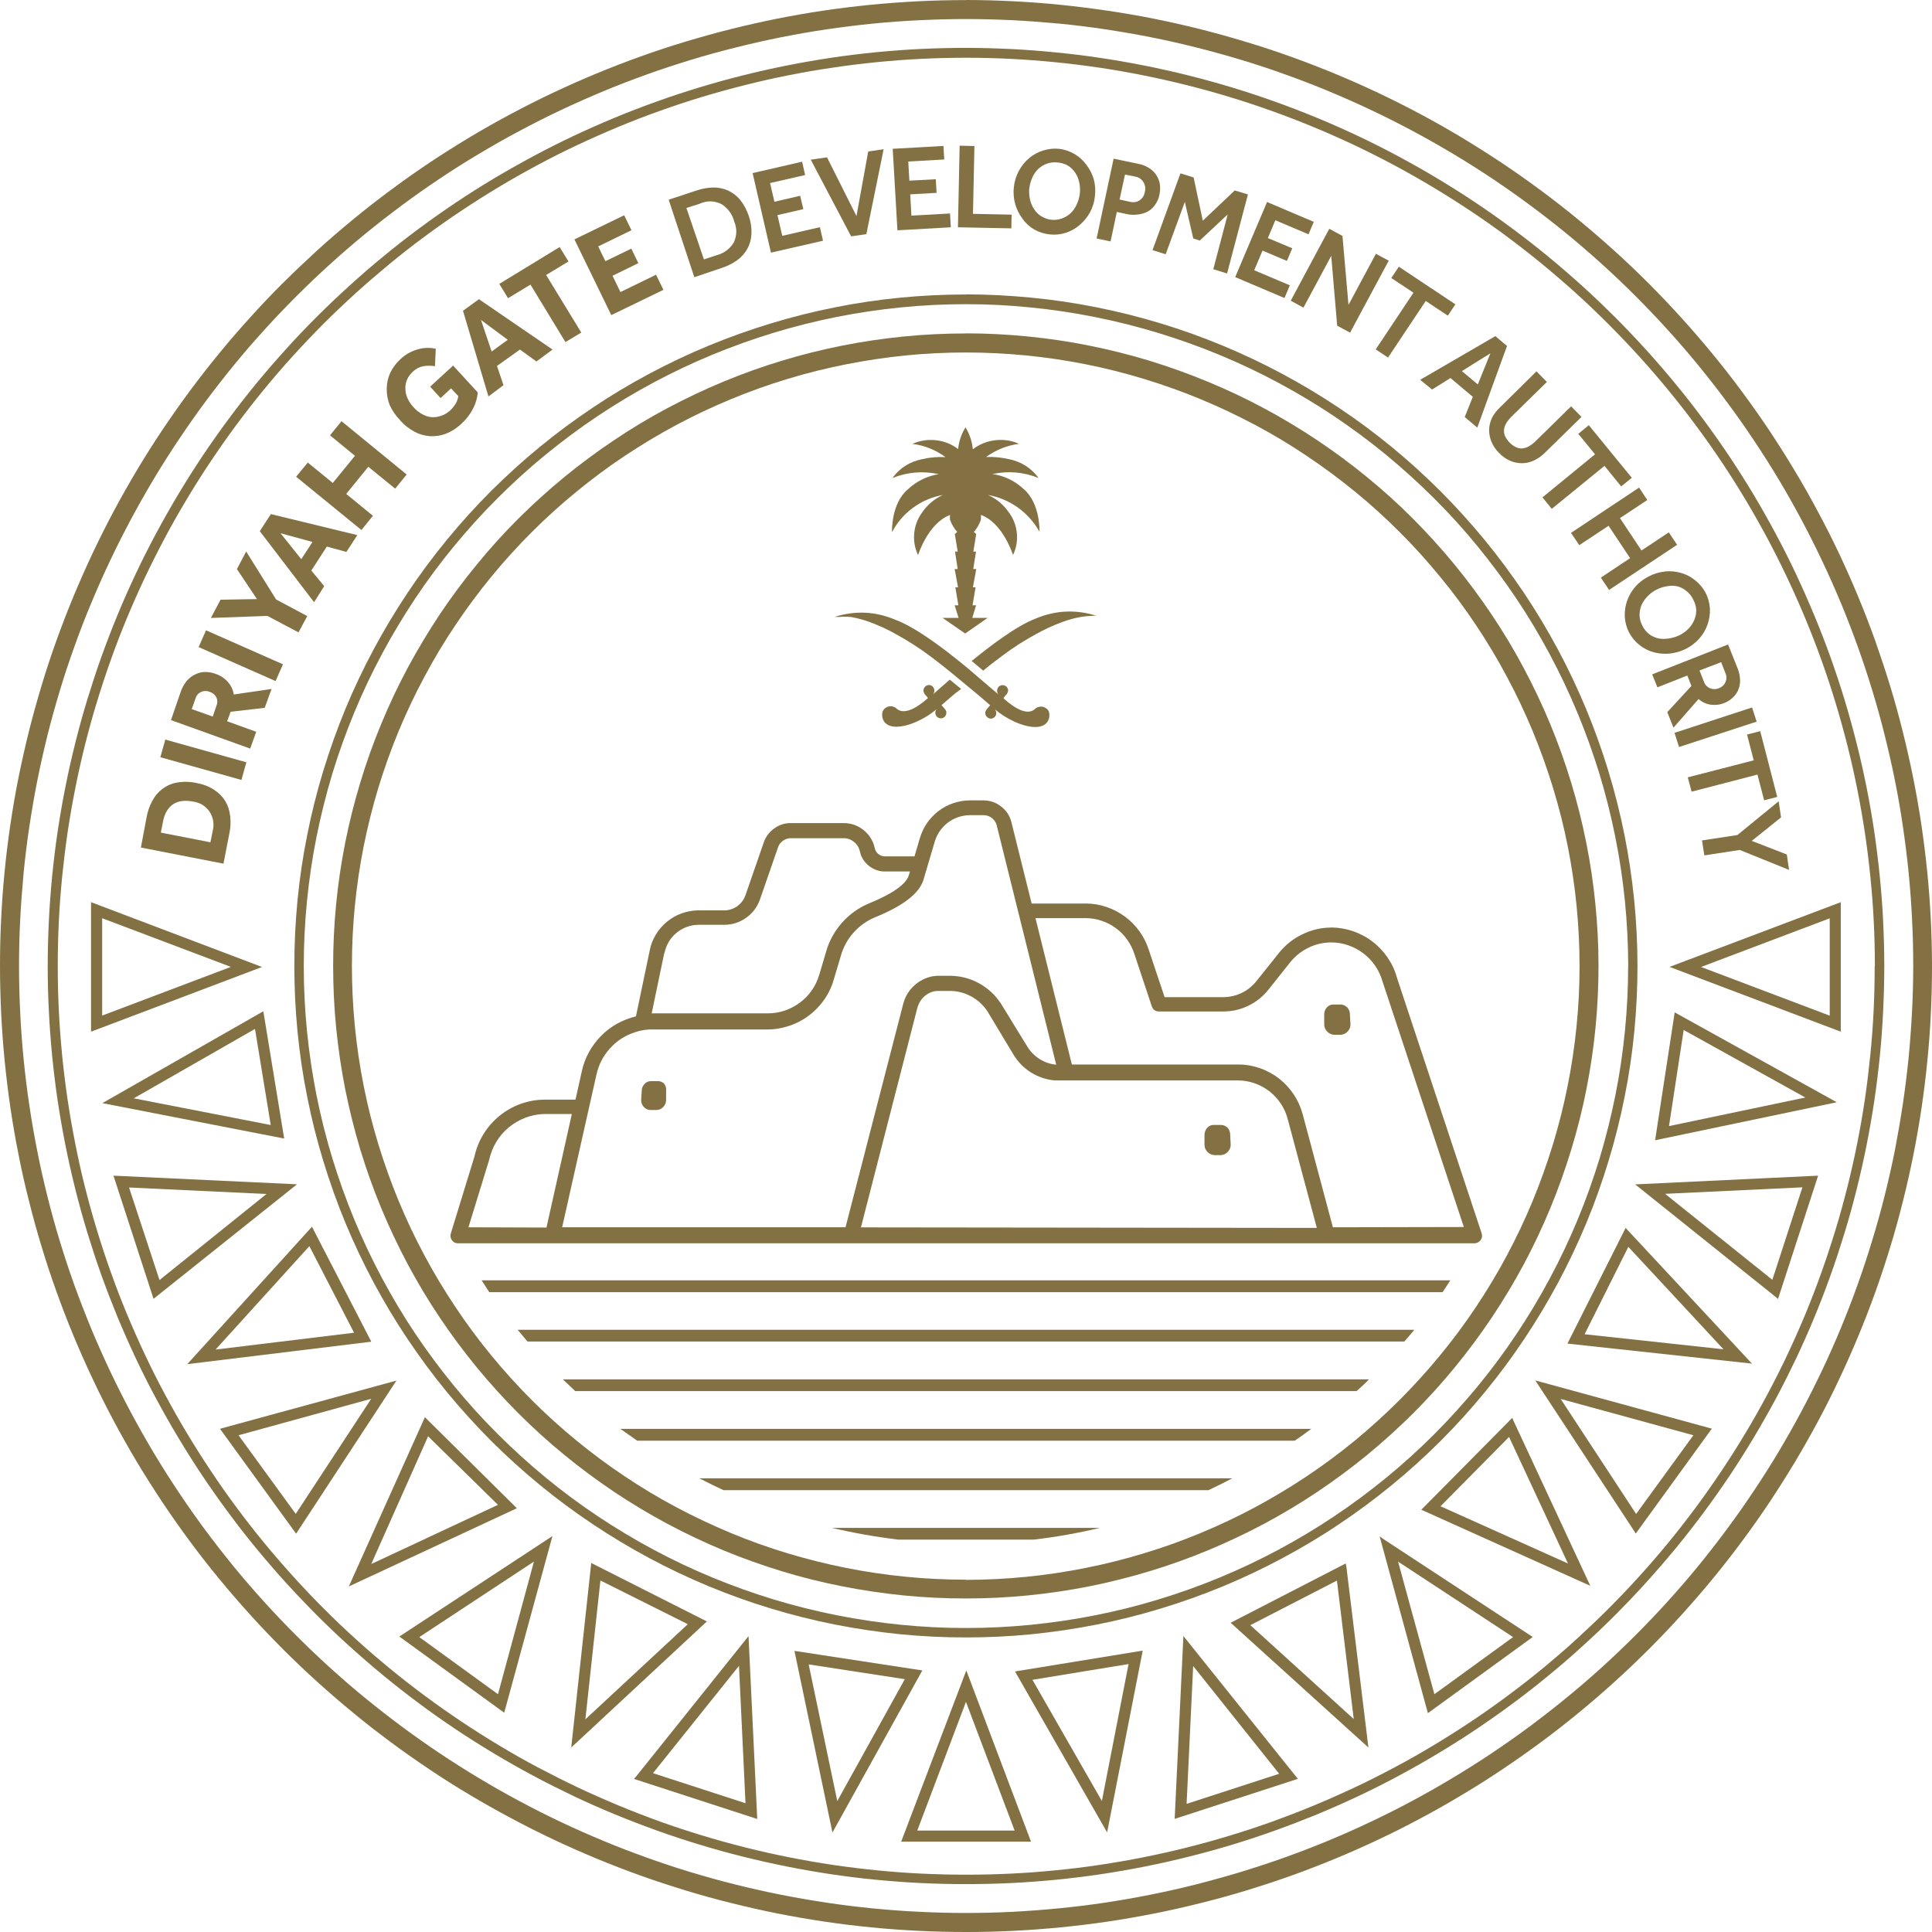 <svg width="138" height="138" viewBox="0 0 138 138" fill="none" xmlns="http://www.w3.org/2000/svg">
<path d="M68.997 136.64C67.891 136.64 66.784 136.614 65.678 136.557C64.572 136.506 63.466 136.424 62.366 136.316C61.266 136.207 60.166 136.074 59.073 135.909C57.98 135.743 56.886 135.559 55.805 135.343C54.718 135.127 53.637 134.885 52.563 134.618C51.489 134.351 50.42 134.053 49.365 133.735C48.303 133.417 47.255 133.067 46.212 132.692C45.169 132.317 44.133 131.923 43.116 131.497C42.092 131.071 41.081 130.626 40.077 130.15C39.079 129.679 38.087 129.177 37.114 128.656C36.135 128.135 35.175 127.588 34.222 127.016C33.275 126.45 32.334 125.853 31.412 125.236C30.49 124.62 29.587 123.984 28.697 123.323C27.807 122.662 26.936 121.982 26.078 121.282C25.22 120.583 24.387 119.859 23.567 119.115C22.747 118.371 21.946 117.608 21.164 116.826C20.382 116.045 19.619 115.244 18.875 114.424C18.131 113.604 17.407 112.765 16.707 111.913C16.008 111.055 15.328 110.184 14.666 109.294C14.005 108.404 13.37 107.501 12.759 106.58C12.143 105.658 11.551 104.724 10.979 103.77C10.413 102.823 9.867 101.857 9.345 100.878C8.824 99.905 8.328 98.914 7.851 97.909C7.381 96.912 6.93 95.901 6.504 94.877C6.084 93.854 5.684 92.818 5.308 91.782C4.933 90.739 4.59 89.691 4.266 88.629C3.942 87.567 3.649 86.506 3.382 85.432C3.115 84.357 2.867 83.277 2.657 82.19C2.441 81.103 2.251 80.016 2.092 78.922C1.926 77.829 1.793 76.73 1.685 75.63C1.577 74.53 1.494 73.424 1.443 72.318C1.386 71.212 1.36 70.106 1.36 69C1.36 67.894 1.386 66.788 1.443 65.682C1.5 64.576 1.583 63.47 1.685 62.37C1.793 61.27 1.926 60.171 2.092 59.071C2.257 57.978 2.441 56.885 2.657 55.797C2.874 54.711 3.115 53.636 3.382 52.556C3.649 51.481 3.948 50.42 4.266 49.358C4.584 48.297 4.933 47.248 5.308 46.206C5.677 45.163 6.078 44.127 6.504 43.11C6.93 42.087 7.375 41.076 7.851 40.078C8.322 39.074 8.824 38.088 9.345 37.109C9.867 36.137 10.413 35.171 10.979 34.217C11.551 33.27 12.143 32.336 12.759 31.414C13.376 30.492 14.012 29.59 14.666 28.7C15.328 27.81 16.008 26.939 16.707 26.081C17.407 25.223 18.131 24.39 18.875 23.57C19.619 22.75 20.382 21.949 21.164 21.167C21.946 20.385 22.747 19.623 23.567 18.879C24.387 18.135 25.226 17.41 26.078 16.711C26.936 16.012 27.807 15.332 28.697 14.671C29.587 14.01 30.49 13.374 31.412 12.758C32.334 12.141 33.268 11.55 34.222 10.984C35.169 10.418 36.135 9.865 37.114 9.35C38.087 8.829 39.079 8.327 40.077 7.857C41.081 7.386 42.092 6.935 43.116 6.509C44.139 6.083 45.176 5.689 46.212 5.314C47.255 4.939 48.303 4.596 49.365 4.272C50.427 3.947 51.495 3.655 52.569 3.388C53.644 3.121 54.724 2.873 55.812 2.657C56.899 2.441 57.986 2.25 59.079 2.091C60.173 1.932 61.273 1.793 62.372 1.684C63.472 1.576 64.578 1.494 65.685 1.443C66.791 1.392 67.897 1.36 69.003 1.36C70.109 1.36 71.216 1.392 72.322 1.443C73.428 1.5 74.534 1.583 75.634 1.684C76.734 1.793 77.834 1.926 78.927 2.091C80.02 2.257 81.114 2.441 82.195 2.657C83.282 2.873 84.363 3.115 85.437 3.388C86.511 3.655 87.579 3.954 88.641 4.272C89.703 4.589 90.752 4.939 91.794 5.314C92.837 5.689 93.873 6.083 94.891 6.509C95.908 6.935 96.925 7.38 97.929 7.857C98.927 8.327 99.919 8.829 100.898 9.35C101.877 9.872 102.837 10.418 103.784 10.984C104.732 11.55 105.673 12.147 106.594 12.758C107.516 13.374 108.419 14.01 109.309 14.671C110.199 15.332 111.07 16.012 111.928 16.711C112.787 17.417 113.619 18.135 114.439 18.879C115.26 19.623 116.061 20.385 116.843 21.167C117.625 21.949 118.387 22.75 119.131 23.57C119.875 24.39 120.6 25.229 121.299 26.081C121.998 26.939 122.679 27.81 123.34 28.7C124.001 29.59 124.637 30.492 125.253 31.414C125.87 32.336 126.461 33.27 127.033 34.217C127.599 35.164 128.146 36.13 128.667 37.109C129.189 38.088 129.685 39.074 130.161 40.078C130.632 41.076 131.083 42.087 131.509 43.11C131.935 44.133 132.329 45.169 132.704 46.206C133.079 47.248 133.423 48.297 133.747 49.358C134.071 50.42 134.364 51.481 134.631 52.556C134.898 53.63 135.146 54.711 135.362 55.797C135.578 56.885 135.769 57.978 135.927 59.071C136.086 60.164 136.226 61.264 136.334 62.37C136.442 63.47 136.525 64.576 136.576 65.682C136.633 66.788 136.659 67.894 136.659 69C136.659 70.106 136.627 71.212 136.57 72.318C136.512 73.424 136.43 74.53 136.322 75.63C136.207 76.73 136.074 77.829 135.908 78.922C135.743 80.016 135.552 81.109 135.343 82.196C135.126 83.283 134.879 84.357 134.612 85.432C134.344 86.506 134.046 87.567 133.721 88.629C133.397 89.691 133.054 90.739 132.679 91.782C132.304 92.824 131.91 93.854 131.484 94.877C131.058 95.901 130.613 96.912 130.136 97.909C129.659 98.907 129.163 99.899 128.642 100.872C128.121 101.844 127.574 102.81 127.008 103.757C126.442 104.705 125.845 105.639 125.228 106.561C124.611 107.482 123.976 108.385 123.314 109.275C122.653 110.165 121.973 111.036 121.274 111.894C120.574 112.746 119.85 113.585 119.106 114.405C118.362 115.225 117.599 116.026 116.817 116.807C116.035 117.589 115.234 118.352 114.414 119.096C113.594 119.839 112.755 120.564 111.897 121.263C111.045 121.963 110.167 122.643 109.284 123.304C108.394 123.965 107.491 124.6 106.569 125.217C105.647 125.834 104.713 126.425 103.765 126.991C102.818 127.563 101.858 128.109 100.879 128.631C99.906 129.152 98.915 129.654 97.917 130.124C96.918 130.601 95.908 131.046 94.884 131.472C93.861 131.898 92.831 132.292 91.788 132.667C90.746 133.042 89.697 133.385 88.635 133.709C87.579 134.027 86.511 134.326 85.437 134.599C84.363 134.873 83.282 135.114 82.201 135.33C81.114 135.546 80.027 135.737 78.933 135.902C77.84 136.068 76.74 136.201 75.64 136.309C74.54 136.417 73.434 136.5 72.328 136.557C71.222 136.614 70.116 136.64 69.01 136.64M68.997 0.006C67.865 0.006 66.74 0.032 65.608 0.089C64.483 0.146 63.352 0.229 62.233 0.337C61.107 0.451 59.988 0.585 58.87 0.75C57.751 0.915 56.644 1.112 55.532 1.329C54.426 1.551 53.326 1.799 52.232 2.072C51.133 2.346 50.045 2.651 48.965 2.975C47.884 3.299 46.809 3.655 45.748 4.036C44.686 4.418 43.631 4.825 42.588 5.257C41.546 5.689 40.516 6.147 39.492 6.63C38.469 7.113 37.464 7.621 36.466 8.155C35.468 8.689 34.489 9.242 33.523 9.821C32.556 10.406 31.603 11.003 30.662 11.632C29.721 12.262 28.799 12.91 27.896 13.584C26.987 14.258 26.097 14.95 25.226 15.669C24.355 16.387 23.497 17.118 22.664 17.881C21.831 18.644 21.011 19.419 20.21 20.214C19.409 21.008 18.634 21.828 17.877 22.667C17.114 23.506 16.377 24.358 15.665 25.229C14.946 26.1 14.253 26.99 13.579 27.899C12.912 28.801 12.257 29.729 11.628 30.664C10.998 31.605 10.394 32.558 9.816 33.524C9.237 34.497 8.678 35.476 8.144 36.474C7.61 37.472 7.108 38.476 6.624 39.499C6.141 40.523 5.684 41.553 5.251 42.595C4.819 43.638 4.412 44.693 4.031 45.754C3.649 46.816 3.293 47.89 2.969 48.971C2.645 50.051 2.34 51.138 2.066 52.238C1.793 53.331 1.545 54.437 1.322 55.543C1.1 56.649 0.909 57.762 0.744 58.88C0.579 59.999 0.439 61.118 0.331 62.243C0.216 63.368 0.14 64.493 0.083 65.618C0.025 66.743 0 67.875 0 69C0 70.125 0.032 71.257 0.083 72.388C0.14 73.513 0.223 74.645 0.331 75.763C0.445 76.888 0.579 78.007 0.744 79.126C0.909 80.245 1.1 81.357 1.322 82.463C1.538 83.569 1.786 84.675 2.066 85.769C2.34 86.868 2.638 87.955 2.969 89.036C3.293 90.116 3.649 91.191 4.031 92.252C4.412 93.314 4.819 94.369 5.251 95.411C5.684 96.454 6.141 97.484 6.624 98.507C7.108 99.53 7.61 100.535 8.144 101.533C8.678 102.531 9.231 103.51 9.809 104.476C10.394 105.448 10.998 106.395 11.621 107.336C12.251 108.277 12.899 109.199 13.573 110.108C14.247 111.017 14.94 111.907 15.658 112.777C16.377 113.648 17.114 114.506 17.871 115.339C18.627 116.178 19.409 116.992 20.204 117.793C20.998 118.587 21.819 119.369 22.658 120.125C23.491 120.882 24.349 121.619 25.22 122.338C26.091 123.056 26.981 123.749 27.89 124.422C28.793 125.096 29.721 125.745 30.662 126.374C31.596 127.003 32.55 127.607 33.523 128.186C34.495 128.764 35.474 129.323 36.472 129.851C37.471 130.385 38.475 130.893 39.498 131.377C40.522 131.86 41.552 132.317 42.595 132.75C43.637 133.182 44.693 133.589 45.754 133.97C46.816 134.351 47.89 134.701 48.971 135.032C50.052 135.362 51.139 135.661 52.239 135.934C53.332 136.207 54.432 136.455 55.538 136.678C56.644 136.894 57.757 137.091 58.876 137.256C59.995 137.422 61.114 137.561 62.239 137.669C63.364 137.784 64.489 137.86 65.615 137.917C66.74 137.975 67.872 138 69.003 138C70.135 138 71.26 137.975 72.385 137.917C73.517 137.86 74.642 137.778 75.761 137.669C76.886 137.555 78.005 137.422 79.124 137.256C80.243 137.091 81.349 136.894 82.462 136.678C83.568 136.455 84.674 136.207 85.761 135.934C86.861 135.661 87.948 135.362 89.029 135.032C90.11 134.701 91.184 134.351 92.246 133.97C93.308 133.589 94.363 133.182 95.405 132.75C96.448 132.317 97.478 131.86 98.501 131.377C99.525 130.893 100.53 130.385 101.528 129.851C102.526 129.317 103.505 128.764 104.471 128.179C105.444 127.601 106.397 126.997 107.332 126.368C108.273 125.738 109.195 125.09 110.104 124.416C111.013 123.742 111.903 123.049 112.774 122.331C113.645 121.613 114.503 120.882 115.336 120.119C116.175 119.363 116.989 118.581 117.79 117.786C118.585 116.985 119.366 116.172 120.123 115.333C120.88 114.494 121.623 113.642 122.335 112.771C123.054 111.9 123.747 111.01 124.421 110.101C125.094 109.199 125.743 108.271 126.372 107.336C126.995 106.395 127.599 105.442 128.184 104.476C128.763 103.503 129.322 102.524 129.856 101.526C130.39 100.528 130.899 99.524 131.376 98.501C131.859 97.477 132.316 96.447 132.749 95.405C133.181 94.362 133.588 93.307 133.969 92.246C134.351 91.184 134.701 90.11 135.031 89.029C135.362 87.949 135.66 86.862 135.934 85.762C136.207 84.669 136.455 83.563 136.678 82.457C136.894 81.351 137.091 80.238 137.256 79.12C137.421 78.001 137.561 76.882 137.669 75.757C137.784 74.632 137.867 73.507 137.917 72.382C137.975 71.257 138 70.125 138 68.994C138 67.862 137.968 66.737 137.911 65.612C137.854 64.487 137.771 63.362 137.657 62.237C137.542 61.112 137.402 59.993 137.237 58.88C137.072 57.762 136.875 56.649 136.652 55.543C136.43 54.437 136.182 53.337 135.908 52.244C135.635 51.151 135.336 50.058 135.006 48.983C134.675 47.903 134.319 46.835 133.944 45.767C133.563 44.705 133.156 43.65 132.723 42.608C132.291 41.565 131.833 40.535 131.35 39.512C130.867 38.489 130.358 37.484 129.824 36.493C129.29 35.495 128.737 34.516 128.152 33.55C127.574 32.584 126.964 31.63 126.341 30.689C125.711 29.748 125.063 28.833 124.389 27.924C123.715 27.015 123.022 26.125 122.304 25.254C121.585 24.384 120.848 23.526 120.091 22.693C119.335 21.854 118.553 21.04 117.758 20.239C116.963 19.445 116.143 18.663 115.304 17.906C114.471 17.15 113.613 16.413 112.742 15.694C111.871 14.976 110.981 14.283 110.072 13.609C109.163 12.935 108.241 12.287 107.306 11.658C106.366 11.035 105.412 10.431 104.446 9.846C103.479 9.261 102.494 8.708 101.502 8.174C100.504 7.641 99.493 7.132 98.476 6.649C97.453 6.166 96.423 5.708 95.38 5.276C94.337 4.844 93.282 4.437 92.22 4.055C91.159 3.674 90.084 3.318 89.004 2.994C87.923 2.663 86.836 2.365 85.742 2.085C84.649 1.812 83.549 1.564 82.443 1.341C81.337 1.119 80.224 0.928 79.105 0.763C77.986 0.598 76.867 0.458 75.742 0.343C74.617 0.229 73.492 0.146 72.366 0.089C71.241 0.032 70.109 0 68.984 0" fill="#837144"/>
<path d="M133.906 69C133.906 70.061 133.88 71.123 133.83 72.185C133.779 73.246 133.702 74.308 133.594 75.363C133.486 76.418 133.359 77.473 133.207 78.522C133.048 79.571 132.87 80.62 132.66 81.662C132.45 82.705 132.221 83.741 131.96 84.77C131.7 85.8 131.42 86.824 131.109 87.841C130.797 88.858 130.466 89.868 130.11 90.866C129.754 91.864 129.373 92.856 128.966 93.841C128.559 94.82 128.127 95.793 127.676 96.753C127.224 97.712 126.741 98.659 126.245 99.594C125.743 100.535 125.222 101.456 124.675 102.365C124.128 103.281 123.556 104.177 122.971 105.054C122.38 105.938 121.77 106.809 121.14 107.66C120.504 108.512 119.856 109.351 119.182 110.171C118.508 110.991 117.815 111.798 117.103 112.58C116.391 113.369 115.654 114.138 114.91 114.888C114.16 115.638 113.384 116.369 112.602 117.087C111.82 117.805 111.013 118.492 110.193 119.172C109.373 119.846 108.533 120.501 107.682 121.13C106.83 121.765 105.959 122.376 105.075 122.967C104.191 123.558 103.295 124.124 102.386 124.67C101.477 125.217 100.549 125.745 99.614 126.24C98.68 126.736 97.732 127.219 96.766 127.671C95.806 128.122 94.833 128.554 93.854 128.961C92.875 129.368 91.883 129.749 90.885 130.112C89.887 130.468 88.876 130.804 87.859 131.11C86.842 131.421 85.819 131.701 84.789 131.961C83.759 132.222 82.722 132.451 81.68 132.661C80.637 132.87 79.595 133.048 78.539 133.207C77.49 133.366 76.435 133.493 75.38 133.595C74.324 133.703 73.263 133.779 72.201 133.83C71.139 133.881 70.078 133.906 69.016 133.906C67.954 133.906 66.892 133.881 65.831 133.83C64.769 133.779 63.714 133.703 62.652 133.595C61.597 133.493 60.541 133.36 59.492 133.207C58.444 133.048 57.395 132.87 56.352 132.661C55.309 132.451 54.273 132.222 53.243 131.961C52.213 131.701 51.19 131.421 50.173 131.11C49.155 130.804 48.145 130.468 47.147 130.112C46.148 129.749 45.157 129.368 44.178 128.961C43.199 128.554 42.226 128.122 41.266 127.671C40.306 127.213 39.359 126.736 38.418 126.24C37.477 125.745 36.555 125.217 35.646 124.67C34.737 124.124 33.84 123.558 32.957 122.967C32.073 122.376 31.202 121.765 30.35 121.13C29.498 120.501 28.659 119.846 27.839 119.172C27.019 118.498 26.212 117.805 25.423 117.087C24.635 116.375 23.866 115.644 23.116 114.888C22.365 114.138 21.634 113.369 20.922 112.58C20.21 111.792 19.517 110.991 18.843 110.171C18.169 109.351 17.515 108.512 16.885 107.66C16.256 106.809 15.639 105.938 15.054 105.054C14.463 104.171 13.897 103.274 13.351 102.365C12.804 101.456 12.283 100.535 11.78 99.594C11.278 98.659 10.801 97.712 10.35 96.753C9.898 95.793 9.466 94.82 9.059 93.841C8.652 92.862 8.271 91.871 7.915 90.866C7.559 89.868 7.222 88.858 6.917 87.841C6.605 86.824 6.326 85.8 6.065 84.77C5.804 83.741 5.575 82.705 5.372 81.662C5.162 80.62 4.984 79.577 4.825 78.522C4.673 77.473 4.539 76.418 4.437 75.363C4.336 74.308 4.253 73.246 4.202 72.185C4.151 71.123 4.126 70.061 4.126 69C4.126 67.939 4.151 66.877 4.202 65.815C4.253 64.754 4.336 63.692 4.437 62.637C4.546 61.582 4.673 60.527 4.825 59.478C4.984 58.429 5.162 57.38 5.372 56.338C5.575 55.295 5.811 54.259 6.065 53.23C6.326 52.2 6.605 51.176 6.917 50.159C7.228 49.142 7.559 48.132 7.915 47.134C8.271 46.136 8.652 45.144 9.059 44.165C9.466 43.186 9.898 42.214 10.35 41.254C10.808 40.294 11.284 39.347 11.78 38.412C12.283 37.472 12.804 36.55 13.351 35.641C13.897 34.726 14.463 33.836 15.054 32.952C15.646 32.069 16.256 31.198 16.885 30.346C17.521 29.494 18.169 28.655 18.843 27.835C19.517 27.015 20.21 26.208 20.922 25.426C21.634 24.638 22.372 23.869 23.116 23.119C23.866 22.369 24.641 21.638 25.423 20.926C26.212 20.214 27.019 19.521 27.839 18.841C28.659 18.167 29.492 17.512 30.35 16.883C31.202 16.254 32.073 15.637 32.957 15.052C33.84 14.461 34.737 13.895 35.646 13.349C36.555 12.802 37.483 12.281 38.418 11.779C39.352 11.277 40.3 10.8 41.266 10.348C42.226 9.897 43.199 9.465 44.178 9.058C45.157 8.651 46.148 8.27 47.147 7.914C48.145 7.558 49.155 7.221 50.173 6.916C51.19 6.611 52.213 6.325 53.243 6.07C54.273 5.81 55.309 5.575 56.352 5.371C57.395 5.161 58.437 4.984 59.492 4.831C60.541 4.672 61.597 4.545 62.652 4.437C63.708 4.335 64.769 4.253 65.831 4.202C66.892 4.151 67.954 4.125 69.016 4.125C71.139 4.125 73.263 4.233 75.373 4.443C77.49 4.653 79.588 4.964 81.674 5.384C83.759 5.803 85.819 6.318 87.847 6.935C89.881 7.552 91.877 8.27 93.841 9.083C95.806 9.897 97.726 10.806 99.601 11.81C101.477 12.815 103.295 13.908 105.062 15.084C106.83 16.26 108.533 17.531 110.174 18.879C111.814 20.226 113.391 21.65 114.891 23.157C116.391 24.657 117.822 26.233 119.169 27.873C120.517 29.513 121.782 31.217 122.965 32.984C124.147 34.751 125.234 36.569 126.239 38.444C127.237 40.319 128.146 42.239 128.96 44.197C129.774 46.161 130.492 48.157 131.109 50.191C131.725 52.225 132.247 54.285 132.66 56.363C133.079 58.448 133.391 60.546 133.601 62.663C133.817 64.773 133.919 66.896 133.919 69.019M68.997 3.42C67.922 3.42 66.848 3.445 65.78 3.496C64.706 3.547 63.638 3.63 62.569 3.731C61.501 3.839 60.433 3.966 59.378 4.125C58.316 4.284 57.261 4.469 56.206 4.678C55.15 4.888 54.108 5.123 53.065 5.384C52.023 5.645 50.986 5.931 49.963 6.242C48.933 6.554 47.916 6.89 46.905 7.253C45.894 7.615 44.896 7.997 43.904 8.41C42.912 8.823 41.927 9.255 40.961 9.713C39.988 10.17 39.034 10.653 38.087 11.162C37.14 11.671 36.205 12.198 35.284 12.745C34.362 13.298 33.453 13.87 32.563 14.467C31.672 15.065 30.795 15.681 29.931 16.323C29.066 16.965 28.221 17.62 27.394 18.307C26.561 18.987 25.754 19.686 24.959 20.411C24.165 21.129 23.383 21.873 22.626 22.629C21.869 23.386 21.126 24.161 20.407 24.962C19.689 25.757 18.983 26.57 18.303 27.397C17.623 28.223 16.962 29.075 16.326 29.933C15.684 30.797 15.067 31.674 14.469 32.564C13.872 33.461 13.3 34.363 12.747 35.285C12.194 36.207 11.666 37.141 11.157 38.088C10.649 39.035 10.165 39.995 9.708 40.961C9.25 41.934 8.811 42.913 8.404 43.904C7.991 44.896 7.61 45.9 7.247 46.905C6.885 47.915 6.554 48.932 6.237 49.962C5.925 50.986 5.639 52.022 5.378 53.064C5.118 54.107 4.882 55.149 4.673 56.204C4.463 57.26 4.279 58.315 4.12 59.376C3.961 60.438 3.834 61.499 3.725 62.574C3.624 63.642 3.541 64.709 3.49 65.784C3.439 66.858 3.408 67.926 3.408 69C3.408 70.074 3.433 71.148 3.49 72.216C3.541 73.291 3.624 74.359 3.725 75.426C3.834 76.494 3.961 77.562 4.12 78.624C4.279 79.685 4.463 80.74 4.673 81.796C4.882 82.844 5.118 83.893 5.378 84.936C5.639 85.978 5.925 87.014 6.237 88.038C6.554 89.067 6.885 90.085 7.247 91.095C7.61 92.106 7.998 93.104 8.404 94.096C8.818 95.087 9.25 96.066 9.708 97.039C10.165 98.011 10.649 98.971 11.157 99.912C11.666 100.859 12.194 101.793 12.747 102.709C13.3 103.63 13.872 104.539 14.469 105.429C15.067 106.319 15.684 107.196 16.326 108.061C16.962 108.925 17.623 109.771 18.303 110.597C18.983 111.423 19.683 112.237 20.407 113.032C21.126 113.826 21.869 114.602 22.626 115.364C23.383 116.121 24.158 116.865 24.959 117.583C25.754 118.301 26.568 119.007 27.394 119.687C28.221 120.367 29.066 121.028 29.931 121.67C30.789 122.312 31.666 122.929 32.563 123.526C33.459 124.124 34.362 124.696 35.284 125.249C36.205 125.802 37.14 126.329 38.087 126.838C39.034 127.346 39.994 127.823 40.961 128.287C41.933 128.745 42.912 129.184 43.904 129.59C44.896 129.997 45.894 130.385 46.905 130.747C47.916 131.11 48.933 131.446 49.963 131.758C50.986 132.069 52.023 132.355 53.065 132.616C54.108 132.877 55.15 133.112 56.206 133.322C57.255 133.531 58.316 133.716 59.378 133.875C60.44 134.034 61.508 134.167 62.569 134.269C63.638 134.37 64.706 134.453 65.78 134.504C66.848 134.555 67.922 134.58 68.997 134.58C70.071 134.58 71.146 134.555 72.214 134.504C73.288 134.453 74.356 134.37 75.424 134.269C76.492 134.161 77.56 134.034 78.616 133.875C79.677 133.716 80.733 133.531 81.788 133.322C82.843 133.112 83.886 132.877 84.928 132.616C85.971 132.355 87.007 132.069 88.031 131.758C89.061 131.446 90.078 131.11 91.089 130.747C92.1 130.385 93.098 129.997 94.096 129.59C95.088 129.177 96.067 128.745 97.039 128.287C98.012 127.83 98.966 127.346 99.913 126.838C100.86 126.329 101.795 125.802 102.71 125.249C103.632 124.696 104.541 124.124 105.431 123.526C106.321 122.929 107.198 122.312 108.063 121.67C108.928 121.028 109.773 120.373 110.6 119.687C111.432 119.007 112.246 118.308 113.035 117.583C113.829 116.865 114.611 116.121 115.368 115.364C116.124 114.602 116.868 113.826 117.586 113.032C118.305 112.237 119.01 111.423 119.691 110.597C120.371 109.771 121.032 108.919 121.674 108.061C122.316 107.196 122.933 106.319 123.531 105.429C124.128 104.533 124.7 103.63 125.253 102.709C125.807 101.787 126.334 100.853 126.843 99.912C127.351 98.965 127.828 98.005 128.292 97.039C128.75 96.066 129.189 95.087 129.596 94.096C130.009 93.104 130.39 92.106 130.753 91.095C131.115 90.085 131.446 89.067 131.763 88.038C132.075 87.014 132.361 85.978 132.622 84.936C132.882 83.893 133.118 82.851 133.327 81.796C133.537 80.74 133.721 79.685 133.88 78.624C134.039 77.562 134.166 76.494 134.275 75.426C134.383 74.359 134.459 73.291 134.51 72.216C134.561 71.142 134.592 70.074 134.592 69C134.592 67.926 134.561 66.858 134.51 65.784C134.459 64.709 134.376 63.642 134.268 62.574C134.16 61.506 134.027 60.438 133.874 59.383C133.715 58.321 133.531 57.266 133.321 56.211C133.111 55.162 132.876 54.113 132.609 53.071C132.348 52.028 132.062 50.998 131.751 49.969C131.439 48.945 131.102 47.928 130.74 46.917C130.377 45.907 129.99 44.909 129.576 43.917C129.163 42.926 128.731 41.947 128.273 40.974C127.815 40.002 127.332 39.048 126.824 38.101C126.315 37.154 125.787 36.219 125.241 35.304C124.688 34.382 124.115 33.48 123.518 32.584C122.92 31.694 122.304 30.816 121.661 29.952C121.019 29.087 120.365 28.248 119.678 27.416C118.998 26.589 118.298 25.776 117.574 24.981C116.855 24.187 116.111 23.411 115.355 22.648C114.592 21.892 113.816 21.148 113.022 20.43C112.227 19.712 111.413 19.006 110.587 18.326C109.76 17.646 108.909 16.985 108.05 16.343C107.186 15.701 106.308 15.084 105.418 14.486C104.528 13.889 103.619 13.317 102.697 12.764C101.776 12.211 100.847 11.683 99.9 11.175C98.953 10.666 97.993 10.183 97.027 9.725C96.054 9.268 95.075 8.829 94.083 8.422C93.091 8.009 92.093 7.628 91.082 7.266C90.072 6.903 89.054 6.566 88.025 6.255C87.001 5.943 85.965 5.657 84.922 5.397C83.879 5.136 82.837 4.901 81.781 4.691C80.733 4.481 79.671 4.297 78.609 4.138C77.547 3.979 76.486 3.846 75.418 3.744C74.35 3.636 73.282 3.553 72.207 3.502C71.133 3.452 70.065 3.42 68.99 3.42" fill="#837144"/>
<path d="M9.218 84.821L19.034 85.285L11.393 91.432L9.218 84.821ZM8.106 83.976L10.966 92.773L21.215 84.593L8.106 83.976Z" fill="#837144"/>
<path d="M7.298 65.587L16.491 69.064L7.298 72.541V65.587ZM6.504 64.442V73.691L18.716 69.07L6.504 64.442Z" fill="#837144"/>
<path d="M130.695 72.547L121.503 69.07L130.695 65.593V72.547ZM131.484 73.691V64.442L119.252 69.064L131.484 73.691Z" fill="#837144"/>
<path d="M126.601 91.419L118.934 85.273L128.744 84.809L126.595 91.419H126.601ZM126.868 92.672L127.002 92.78L129.812 84.141L129.863 83.976L116.798 84.599L126.868 92.665V92.672Z" fill="#837144"/>
<path d="M116.868 108.143L111.477 99.924L120.956 102.518L116.868 108.137V108.143ZM116.747 109.396L116.843 109.536L122.176 102.181L122.278 102.048L109.665 98.602L116.747 109.389V109.396Z" fill="#837144"/>
<path d="M108.076 116.935L102.456 121.015L99.862 111.544L108.076 116.935ZM98.54 109.72L101.947 122.204L101.992 122.369L109.481 116.928L98.8 109.923L98.533 109.733L98.54 109.72Z" fill="#837144"/>
<path d="M85.221 118.994L91.368 126.698L84.757 128.847L85.227 119L85.221 118.994ZM83.905 129.921L92.704 127.06L84.528 116.858L83.905 129.921Z" fill="#837144"/>
<path d="M65.519 130.754L68.997 121.562L72.474 130.754H65.519ZM64.369 131.548H73.644L69.022 119.318L64.369 131.548Z" fill="#837144"/>
<path d="M46.638 126.66L52.785 118.988L53.25 128.802L46.638 126.654V126.66ZM45.392 126.933L45.29 127.067L53.93 129.876L54.089 129.927L53.466 116.865L45.398 126.94L45.392 126.933Z" fill="#837144"/>
<path d="M38.138 111.544L35.57 121.015L29.95 116.935L38.132 111.544H38.138ZM28.526 116.896L36.015 122.338L39.46 109.72L28.659 116.807L28.519 116.896H28.526Z" fill="#837144"/>
<path d="M21.126 108.137L17.038 102.518L26.517 99.912L21.126 108.131V108.137ZM28.335 98.609L15.881 102.009L15.716 102.06L21.151 109.548L28.157 98.857L28.322 98.609H28.335Z" fill="#837144"/>
<path d="M59.804 128.643L57.763 118.886L64.629 119.941L59.804 128.65V128.643ZM65.888 119.318L56.746 117.92L59.461 130.893L65.799 119.464L65.882 119.312L65.888 119.318Z" fill="#837144"/>
<path d="M41.813 122.808L42.887 112.892L49.13 116.013L41.813 122.808ZM50.49 115.816L42.378 111.716L42.232 111.64L40.802 124.823L50.37 115.93L50.497 115.816H50.49Z" fill="#837144"/>
<path d="M26.517 111.716L30.579 102.594L35.57 107.489L26.517 111.716ZM36.917 107.73L30.35 101.228L24.915 113.318L36.771 107.8L36.911 107.73H36.917Z" fill="#837144"/>
<path d="M15.398 96.397L22.098 89.01L25.29 95.195L15.398 96.397ZM26.523 95.837L22.283 87.625L13.376 97.439L26.351 95.856L26.517 95.837H26.523Z" fill="#837144"/>
<path d="M18.214 73.494L19.339 80.359L9.555 78.452L18.214 73.494ZM18.837 72.401L18.805 72.236L7.311 78.795L20.299 81.325L18.837 72.401Z" fill="#837144"/>
<path d="M128.947 78.395L119.214 80.435L120.263 73.57L128.953 78.395H128.947ZM118.222 81.446L131.198 78.732L119.621 72.312L118.222 81.446Z" fill="#837144"/>
<path d="M123.105 96.377L113.187 95.303L116.309 89.061L123.105 96.377ZM116.118 87.707L111.96 95.971L125.139 97.401L116.232 87.834L116.118 87.707Z" fill="#837144"/>
<path d="M102.894 107.59L107.79 102.639L111.998 111.678L102.894 107.59ZM108.025 101.272L101.521 107.838L113.594 113.273L108.076 101.418L108.025 101.272Z" fill="#837144"/>
<path d="M89.309 116.083L95.495 112.898L96.696 122.789L89.309 116.083ZM96.118 111.678L87.904 115.911L97.745 124.823L96.162 111.849L96.118 111.684V111.678Z" fill="#837144"/>
<path d="M80.612 118.861L78.705 128.643L73.746 119.986L80.612 118.861ZM72.5 119.388L79.08 130.887L81.623 117.901L72.659 119.363L72.493 119.394L72.5 119.388Z" fill="#837144"/>
<path d="M116.296 69C116.296 70.551 116.22 72.096 116.067 73.634C115.914 75.178 115.692 76.704 115.387 78.223C115.082 79.743 114.707 81.243 114.261 82.73C113.81 84.211 113.289 85.667 112.698 87.097C112.106 88.527 111.445 89.926 110.714 91.292C109.983 92.659 109.188 93.987 108.33 95.272C107.472 96.562 106.55 97.801 105.565 99.003C104.579 100.198 103.543 101.342 102.449 102.442C101.356 103.535 100.205 104.577 99.01 105.556C97.808 106.535 96.569 107.463 95.278 108.321C93.994 109.18 92.665 109.974 91.299 110.705C89.932 111.436 88.533 112.097 87.103 112.688C85.672 113.28 84.216 113.801 82.729 114.252C81.248 114.703 79.747 115.078 78.228 115.377C76.708 115.676 75.176 115.905 73.638 116.057C72.093 116.21 70.548 116.286 69.003 116.286C67.458 116.286 65.907 116.21 64.369 116.057C62.83 115.905 61.298 115.676 59.779 115.377C58.259 115.078 56.759 114.697 55.278 114.252C53.796 113.801 52.34 113.28 50.904 112.688C49.473 112.097 48.075 111.436 46.708 110.705C45.341 109.974 44.019 109.18 42.728 108.321C41.438 107.463 40.198 106.542 38.996 105.556C37.801 104.571 36.657 103.535 35.557 102.435C34.457 101.342 33.421 100.191 32.435 98.996C31.456 97.795 30.528 96.555 29.67 95.272C28.805 93.981 28.017 92.659 27.286 91.292C26.555 89.926 25.894 88.527 25.302 87.097C24.711 85.667 24.19 84.211 23.738 82.73C23.287 81.249 22.912 79.749 22.607 78.23C22.308 76.71 22.079 75.178 21.927 73.64C21.774 72.102 21.698 70.551 21.698 69.006C21.698 67.462 21.774 65.911 21.927 64.373C22.079 62.834 22.302 61.302 22.607 59.783C22.912 58.264 23.287 56.764 23.732 55.283C24.183 53.802 24.705 52.346 25.296 50.916C25.887 49.486 26.549 48.087 27.28 46.72C28.011 45.354 28.805 44.032 29.664 42.741C30.522 41.451 31.444 40.211 32.429 39.016C33.414 37.821 34.451 36.671 35.551 35.577C36.644 34.484 37.788 33.442 38.99 32.463C40.191 31.484 41.431 30.556 42.722 29.698C44.006 28.84 45.335 28.045 46.701 27.314C48.068 26.583 49.467 25.922 50.897 25.331C52.328 24.74 53.784 24.218 55.271 23.767C56.752 23.316 58.253 22.941 59.772 22.636C61.292 22.337 62.824 22.108 64.362 21.955C65.907 21.803 67.452 21.727 68.997 21.727C70.548 21.727 72.087 21.803 73.631 21.962C75.17 22.114 76.702 22.343 78.221 22.648C79.741 22.953 81.241 23.328 82.722 23.78C84.204 24.231 85.66 24.752 87.09 25.343C88.52 25.935 89.919 26.596 91.286 27.327C92.653 28.058 93.975 28.852 95.266 29.71C96.55 30.575 97.796 31.49 98.991 32.475C100.186 33.461 101.331 34.497 102.43 35.59C103.53 36.684 104.566 37.828 105.546 39.029C106.525 40.23 107.453 41.47 108.311 42.754C109.176 44.044 109.964 45.367 110.695 46.733C111.426 48.1 112.087 49.498 112.679 50.922C113.27 52.352 113.797 53.808 114.249 55.289C114.7 56.77 115.075 58.27 115.38 59.789C115.686 61.309 115.914 62.834 116.067 64.379C116.22 65.923 116.296 67.468 116.302 69.013M68.997 21.034C67.427 21.034 65.856 21.11 64.292 21.263C62.728 21.415 61.177 21.644 59.632 21.955C58.087 22.261 56.568 22.642 55.068 23.1C53.561 23.557 52.086 24.085 50.637 24.682C49.187 25.28 47.77 25.954 46.384 26.691C44.998 27.435 43.65 28.236 42.347 29.113C41.043 29.984 39.778 30.918 38.564 31.916C37.35 32.914 36.186 33.969 35.074 35.075C33.961 36.188 32.912 37.351 31.914 38.565C30.916 39.779 29.982 41.038 29.11 42.347C28.24 43.65 27.432 44.998 26.688 46.383C25.945 47.769 25.277 49.187 24.673 50.636C24.076 52.085 23.548 53.566 23.09 55.066C22.632 56.567 22.251 58.092 21.946 59.63C21.634 61.175 21.405 62.726 21.253 64.29C21.1 65.853 21.024 67.424 21.024 68.994C21.024 70.564 21.1 72.134 21.253 73.698C21.405 75.261 21.634 76.812 21.946 78.357C22.251 79.895 22.632 81.421 23.09 82.921C23.548 84.427 24.076 85.902 24.673 87.351C25.277 88.801 25.945 90.218 26.688 91.604C27.432 92.99 28.233 94.337 29.11 95.64C29.982 96.943 30.916 98.208 31.914 99.422C32.912 100.636 33.968 101.8 35.074 102.912C36.186 104.024 37.35 105.073 38.564 106.071C39.778 107.069 41.037 108.004 42.347 108.874C43.65 109.745 44.998 110.553 46.384 111.296C47.77 112.04 49.187 112.707 50.637 113.311C52.086 113.909 53.567 114.443 55.068 114.894C56.568 115.352 58.094 115.733 59.632 116.038C61.171 116.343 62.728 116.572 64.292 116.731C65.856 116.884 67.42 116.96 68.997 116.96C70.573 116.96 72.131 116.884 73.695 116.731C75.259 116.572 76.81 116.343 78.355 116.038C79.893 115.733 81.419 115.352 82.919 114.894C84.426 114.436 85.901 113.909 87.351 113.311C88.8 112.707 90.218 112.04 91.604 111.296C92.99 110.553 94.337 109.752 95.641 108.874C96.944 108.004 98.209 107.069 99.423 106.071C100.638 105.073 101.801 104.024 102.914 102.912C104.026 101.8 105.075 100.636 106.073 99.422C107.071 98.208 108.006 96.95 108.877 95.64C109.748 94.337 110.555 92.99 111.299 91.604C112.043 90.218 112.71 88.801 113.314 87.351C113.918 85.902 114.439 84.421 114.897 82.921C115.355 81.421 115.736 79.895 116.042 78.357C116.353 76.819 116.582 75.267 116.735 73.698C116.887 72.134 116.963 70.564 116.963 68.994C116.963 67.424 116.881 65.853 116.728 64.29C116.569 62.726 116.34 61.175 116.035 59.637C115.724 58.099 115.342 56.573 114.885 55.073C114.427 53.573 113.899 52.098 113.295 50.642C112.691 49.193 112.024 47.776 111.28 46.39C110.536 45.004 109.729 43.657 108.858 42.353C107.98 41.05 107.052 39.792 106.054 38.578C105.056 37.364 104.001 36.2 102.894 35.088C101.782 33.976 100.625 32.927 99.411 31.929C98.196 30.931 96.938 29.996 95.628 29.126C94.325 28.255 92.977 27.447 91.591 26.704C90.205 25.96 88.787 25.293 87.338 24.689C85.888 24.085 84.413 23.557 82.907 23.1C81.406 22.642 79.881 22.261 78.342 21.955C76.804 21.644 75.252 21.415 73.689 21.263C72.125 21.11 70.561 21.027 68.99 21.027" fill="#837144"/>
<path d="M68.997 112.835C67.56 112.835 66.13 112.765 64.699 112.625C63.269 112.485 61.851 112.275 60.44 111.995C59.035 111.716 57.642 111.366 56.263 110.953C54.89 110.54 53.542 110.057 52.213 109.504C50.885 108.951 49.588 108.34 48.323 107.667C47.051 106.993 45.824 106.256 44.629 105.455C43.434 104.66 42.283 103.802 41.17 102.893C40.064 101.984 38.996 101.018 37.985 100.007C36.968 98.99 36.008 97.928 35.093 96.816C34.184 95.71 33.325 94.553 32.531 93.358C31.73 92.163 30.992 90.936 30.318 89.671C29.638 88.406 29.028 87.11 28.475 85.781C27.928 84.459 27.445 83.105 27.025 81.732C26.606 80.359 26.256 78.967 25.976 77.556C25.697 76.151 25.487 74.727 25.347 73.303C25.207 71.873 25.137 70.443 25.137 69.006C25.137 67.57 25.207 66.14 25.347 64.709C25.487 63.279 25.697 61.862 25.976 60.457C26.256 59.052 26.606 57.66 27.019 56.287C27.439 54.914 27.922 53.56 28.468 52.238C29.021 50.909 29.632 49.613 30.312 48.348C30.986 47.083 31.723 45.85 32.524 44.661C33.319 43.466 34.177 42.315 35.087 41.203C35.996 40.091 36.962 39.029 37.979 38.012C38.996 36.995 40.058 36.035 41.17 35.126C42.277 34.217 43.427 33.359 44.623 32.564C45.818 31.77 47.045 31.032 48.316 30.352C49.581 29.679 50.878 29.062 52.207 28.515C53.536 27.962 54.883 27.479 56.257 27.066C57.63 26.646 59.022 26.303 60.433 26.024C61.845 25.744 63.263 25.534 64.686 25.388C66.117 25.248 67.547 25.178 68.984 25.178C70.421 25.178 71.851 25.248 73.282 25.388C74.712 25.528 76.13 25.738 77.535 26.017C78.946 26.297 80.332 26.646 81.712 27.066C83.085 27.486 84.433 27.962 85.761 28.515C87.084 29.062 88.38 29.679 89.652 30.352C90.924 31.026 92.15 31.764 93.339 32.564C94.534 33.365 95.685 34.217 96.798 35.126C97.91 36.035 98.972 37.001 99.989 38.018C101.006 39.035 101.966 40.097 102.875 41.209C103.791 42.315 104.643 43.472 105.437 44.661C106.232 45.856 106.97 47.083 107.643 48.354C108.324 49.619 108.934 50.916 109.487 52.244C110.034 53.573 110.517 54.92 110.937 56.293C111.356 57.666 111.706 59.058 111.986 60.47C112.265 61.881 112.475 63.298 112.615 64.722C112.755 66.152 112.825 67.582 112.825 69.019C112.825 70.456 112.755 71.886 112.609 73.316C112.469 74.746 112.253 76.164 111.973 77.569C111.693 78.973 111.343 80.365 110.924 81.739C110.504 83.112 110.021 84.459 109.474 85.788C108.928 87.11 108.311 88.406 107.637 89.671C106.963 90.936 106.219 92.169 105.425 93.358C104.63 94.553 103.772 95.704 102.863 96.81C101.954 97.916 100.987 98.977 99.976 99.994C98.959 101.011 97.897 101.971 96.791 102.887C95.679 103.796 94.528 104.654 93.339 105.448C92.144 106.243 90.917 106.98 89.652 107.66C88.387 108.334 87.09 108.951 85.768 109.497C84.445 110.05 83.091 110.534 81.718 110.947C80.345 111.366 78.953 111.716 77.547 111.995C76.142 112.275 74.725 112.491 73.294 112.631C71.87 112.771 70.434 112.847 69.003 112.847M68.997 23.818C67.516 23.818 66.041 23.888 64.566 24.034C63.091 24.18 61.629 24.396 60.179 24.682C58.73 24.968 57.293 25.331 55.875 25.757C54.458 26.183 53.065 26.685 51.698 27.25C50.331 27.816 48.996 28.452 47.687 29.145C46.384 29.837 45.112 30.6 43.885 31.427C42.652 32.247 41.469 33.13 40.319 34.065C39.174 35.005 38.081 35.997 37.032 37.039C35.983 38.082 34.991 39.182 34.057 40.326C33.116 41.47 32.232 42.659 31.412 43.885C30.592 45.119 29.835 46.383 29.13 47.687C28.43 48.99 27.801 50.331 27.235 51.698C26.669 53.064 26.167 54.456 25.741 55.874C25.309 57.291 24.953 58.721 24.66 60.177C24.374 61.633 24.152 63.095 24.012 64.563C23.866 66.038 23.796 67.513 23.796 68.994C23.796 70.475 23.866 71.949 24.012 73.424C24.158 74.899 24.374 76.361 24.66 77.81C24.953 79.259 25.309 80.696 25.735 82.114C26.167 83.531 26.663 84.923 27.229 86.29C27.794 87.656 28.43 88.991 29.123 90.301C29.823 91.604 30.579 92.875 31.405 94.102C32.226 95.329 33.109 96.517 34.05 97.662C34.985 98.806 35.983 99.899 37.026 100.948C38.074 101.997 39.168 102.988 40.312 103.923C41.457 104.863 42.645 105.741 43.872 106.567C45.106 107.387 46.371 108.15 47.681 108.849C48.984 109.542 50.319 110.178 51.686 110.743C53.053 111.309 54.445 111.805 55.862 112.237C57.28 112.669 58.711 113.025 60.166 113.311C61.616 113.597 63.084 113.813 64.553 113.96C66.022 114.106 67.503 114.176 68.984 114.176C70.465 114.176 71.94 114.106 73.415 113.96C74.89 113.813 76.352 113.597 77.802 113.311C79.251 113.019 80.688 112.663 82.106 112.231C83.523 111.805 84.916 111.303 86.283 110.737C87.649 110.171 88.984 109.536 90.294 108.843C91.597 108.143 92.869 107.387 94.096 106.561C95.329 105.741 96.512 104.857 97.656 103.923C98.8 102.982 99.894 101.99 100.943 100.948C101.992 99.899 102.983 98.806 103.918 97.662C104.859 96.517 105.736 95.329 106.563 94.102C107.383 92.869 108.146 91.604 108.845 90.301C109.538 88.998 110.174 87.663 110.739 86.29C111.305 84.923 111.801 83.531 112.233 82.114C112.666 80.696 113.028 79.266 113.314 77.81C113.6 76.361 113.823 74.892 113.963 73.424C114.109 71.949 114.179 70.475 114.179 68.994C114.179 67.513 114.103 66.038 113.956 64.57C113.81 63.095 113.594 61.633 113.302 60.184C113.015 58.734 112.653 57.298 112.221 55.886C111.795 54.469 111.293 53.077 110.727 51.71C110.161 50.344 109.525 49.009 108.832 47.706C108.139 46.403 107.376 45.131 106.55 43.904C105.73 42.678 104.846 41.489 103.912 40.345C102.971 39.201 101.979 38.107 100.936 37.059C99.894 36.01 98.794 35.018 97.65 34.084C96.505 33.143 95.316 32.266 94.09 31.446C92.862 30.626 91.597 29.863 90.288 29.164C88.984 28.465 87.649 27.835 86.283 27.27C84.916 26.704 83.523 26.202 82.112 25.769C80.694 25.337 79.264 24.981 77.814 24.689C76.365 24.396 74.903 24.18 73.428 24.034C71.953 23.888 70.478 23.811 69.003 23.811" fill="#837144"/>
<path d="M64.184 109.974H73.816C75.411 109.79 76.994 109.51 78.558 109.135H59.429C60.999 109.504 62.582 109.783 64.178 109.974" fill="#837144"/>
<path d="M51.673 106.44H86.321C86.893 106.173 87.465 105.887 88.025 105.594H49.95C50.522 105.887 51.094 106.167 51.673 106.44Z" fill="#837144"/>
<path d="M45.506 102.906H92.481C92.882 102.632 93.276 102.359 93.663 102.06H44.311C44.718 102.353 45.118 102.626 45.513 102.906" fill="#837144"/>
<path d="M41.088 99.365H96.899C97.198 99.092 97.522 98.812 97.783 98.526H40.211C40.497 98.806 40.789 99.085 41.088 99.365Z" fill="#837144"/>
<path d="M37.68 95.825H100.307C100.549 95.551 100.79 95.272 101.019 94.986H36.975C37.203 95.265 37.445 95.551 37.68 95.825Z" fill="#837144"/>
<path d="M34.947 92.297H103.041C103.231 92.017 103.416 91.731 103.594 91.451H34.4L34.947 92.297Z" fill="#837144"/>
<path d="M95.208 87.669L93.06 79.628C92.926 79.12 92.716 78.643 92.43 78.204C92.144 77.766 91.794 77.384 91.381 77.054C90.968 76.73 90.51 76.482 90.014 76.304C89.519 76.132 89.01 76.037 88.482 76.037H76.562L73.962 65.58H77.567C77.954 65.58 78.329 65.65 78.692 65.771C79.061 65.892 79.397 66.07 79.709 66.299C80.02 66.527 80.288 66.801 80.51 67.112C80.733 67.424 80.904 67.767 81.025 68.135L82.271 71.879C82.354 72.121 82.525 72.248 82.786 72.248H87.389C88.018 72.248 88.616 72.108 89.175 71.835C89.741 71.562 90.218 71.174 90.606 70.684L92.144 68.752C92.5 68.301 92.939 67.951 93.454 67.697C93.969 67.443 94.515 67.316 95.094 67.316C95.507 67.316 95.908 67.385 96.296 67.519C96.69 67.652 97.046 67.843 97.376 68.091C97.707 68.339 97.987 68.638 98.222 68.975C98.457 69.318 98.629 69.686 98.743 70.081L104.56 87.644L95.227 87.663L95.208 87.669ZM61.495 87.669L65.526 71.988C65.596 71.74 65.71 71.517 65.875 71.32C66.047 71.123 66.257 70.971 66.498 70.875C66.651 70.818 66.81 70.786 66.975 70.78H67.827C68.374 70.78 68.889 70.907 69.372 71.174C69.855 71.435 70.243 71.797 70.542 72.254L72.373 75.299C72.691 75.833 73.11 76.266 73.631 76.596C74.159 76.927 74.731 77.117 75.341 77.174H88.451C88.857 77.174 89.251 77.251 89.633 77.384C90.014 77.518 90.37 77.715 90.688 77.963C91.006 78.217 91.279 78.509 91.502 78.853C91.725 79.196 91.883 79.558 91.985 79.952L94.058 87.707L61.495 87.669ZM40.153 87.669L42.601 76.768C42.76 76.049 43.084 75.42 43.574 74.88C44.069 74.333 44.667 73.952 45.366 73.729C45.513 73.678 45.659 73.64 45.811 73.609C46.053 73.558 46.295 73.532 46.542 73.532H54.858C55.284 73.532 55.697 73.469 56.104 73.354C56.95 73.125 57.674 72.706 58.297 72.089C58.914 71.473 59.346 70.748 59.575 69.903L60.052 68.301C60.224 67.678 60.522 67.118 60.955 66.629C61.387 66.14 61.902 65.771 62.5 65.523C64.508 64.709 65.678 63.807 65.964 62.834L66.753 60.164C66.829 59.885 66.95 59.63 67.109 59.389C67.274 59.147 67.465 58.944 67.694 58.766C67.922 58.594 68.177 58.455 68.444 58.366C68.717 58.277 68.997 58.226 69.289 58.226H70.256C70.484 58.226 70.688 58.302 70.866 58.442C71.037 58.588 71.158 58.766 71.203 58.989L75.443 76.049C75.011 76.011 74.61 75.871 74.242 75.636C73.873 75.401 73.581 75.096 73.358 74.721L71.483 71.663L71.444 71.612C71.044 71.021 70.523 70.557 69.893 70.214C69.264 69.877 68.59 69.706 67.872 69.699H66.918C66.74 69.712 66.562 69.737 66.39 69.788C65.926 69.922 65.532 70.157 65.195 70.5C64.858 70.843 64.636 71.244 64.515 71.708L60.395 87.663H40.166L40.153 87.669ZM33.459 87.669L34.947 82.825C35.048 82.374 35.214 81.948 35.455 81.554C35.697 81.16 35.996 80.81 36.352 80.518C36.708 80.226 37.108 79.997 37.54 79.832C37.973 79.666 38.424 79.584 38.888 79.571H40.846L39.034 87.682L33.446 87.663L33.459 87.669ZM47.464 68.072C47.522 67.792 47.623 67.532 47.763 67.284C47.909 67.036 48.087 66.826 48.31 66.642C48.526 66.457 48.774 66.318 49.035 66.216C49.302 66.114 49.575 66.063 49.861 66.057H51.73C52.309 66.057 52.836 65.885 53.307 65.548C53.777 65.212 54.101 64.767 54.292 64.22L55.57 60.533C55.634 60.336 55.748 60.184 55.913 60.063C56.079 59.942 56.263 59.878 56.466 59.872H60.275C60.548 59.872 60.796 59.967 61.006 60.139C61.222 60.311 61.355 60.533 61.419 60.8L61.489 61.073C61.635 61.429 61.864 61.715 62.182 61.932C62.5 62.148 62.856 62.256 63.237 62.249H64.998L64.909 62.535C64.731 63.158 63.695 63.87 62.08 64.525C61.323 64.843 60.681 65.3 60.135 65.917C59.594 66.534 59.213 67.227 58.997 68.015L58.52 69.623C58.405 70.017 58.227 70.386 57.992 70.729C57.757 71.072 57.477 71.365 57.14 71.612C56.81 71.86 56.447 72.051 56.053 72.185C55.665 72.318 55.258 72.382 54.845 72.382H46.549L47.452 68.053L47.464 68.072ZM95.094 66.254C94.35 66.254 93.651 66.426 92.983 66.756C92.316 67.087 91.756 67.544 91.305 68.129L89.76 70.061C89.474 70.424 89.124 70.71 88.711 70.913C88.298 71.117 87.859 71.218 87.395 71.225H83.186L82.049 67.824C81.896 67.354 81.674 66.909 81.381 66.508C81.089 66.101 80.739 65.758 80.338 65.459C79.938 65.167 79.499 64.938 79.022 64.779C78.552 64.62 78.062 64.538 77.567 64.538H73.689L72.252 58.76C72.144 58.296 71.902 57.914 71.527 57.622C71.158 57.323 70.732 57.177 70.256 57.17H69.283C68.876 57.17 68.482 57.24 68.094 57.368C67.706 57.501 67.357 57.685 67.032 57.933C66.708 58.181 66.435 58.474 66.206 58.804C65.977 59.141 65.812 59.503 65.697 59.891L65.322 61.169H63.243C62.919 61.169 62.678 61.023 62.525 60.73L62.474 60.539C62.417 60.292 62.322 60.063 62.182 59.847C62.048 59.63 61.877 59.446 61.679 59.287C61.482 59.128 61.26 59.008 61.025 58.919C60.783 58.836 60.535 58.791 60.281 58.791H56.473C56.034 58.791 55.646 58.925 55.297 59.179C54.941 59.433 54.693 59.764 54.553 60.177L53.256 63.921C53.148 64.245 52.951 64.512 52.677 64.716C52.398 64.919 52.086 65.021 51.743 65.027H49.867C49.461 65.027 49.066 65.11 48.679 65.243C48.291 65.383 47.947 65.587 47.63 65.847C47.312 66.108 47.051 66.413 46.841 66.763C46.632 67.112 46.485 67.487 46.409 67.888L45.424 72.598C44.947 72.712 44.495 72.89 44.069 73.125C43.644 73.367 43.256 73.659 42.919 74.009C42.575 74.359 42.289 74.753 42.054 75.178C41.819 75.611 41.654 76.069 41.552 76.545L41.107 78.547H38.882C38.297 78.547 37.731 78.656 37.178 78.853C36.631 79.05 36.129 79.336 35.678 79.704C35.226 80.073 34.845 80.505 34.54 81.001C34.235 81.497 34.018 82.031 33.891 82.603L32.2 88.108C32.149 88.279 32.175 88.445 32.283 88.591C32.391 88.737 32.537 88.813 32.721 88.807H105.31C105.495 88.807 105.641 88.731 105.755 88.584C105.863 88.438 105.889 88.273 105.832 88.095L99.779 69.826C99.639 69.311 99.417 68.841 99.118 68.403C98.819 67.964 98.463 67.582 98.037 67.258C97.618 66.934 97.154 66.693 96.651 66.515C96.149 66.343 95.634 66.254 95.1 66.248" fill="#837144"/>
<path d="M87.668 80.543C87.548 80.423 87.401 80.359 87.224 80.353H86.683C86.511 80.353 86.365 80.416 86.244 80.543C86.098 80.702 86.028 80.887 86.035 81.103V81.726C86.028 81.929 86.085 82.107 86.225 82.253C86.359 82.406 86.524 82.489 86.728 82.508H87.23C87.427 82.489 87.592 82.4 87.726 82.247C87.859 82.094 87.916 81.916 87.904 81.719L87.872 81.097C87.878 80.887 87.815 80.702 87.681 80.543" fill="#837144"/>
<path d="M47.013 77.225H46.485C46.314 77.225 46.167 77.289 46.047 77.416C45.907 77.556 45.837 77.734 45.837 77.931L45.799 78.554C45.792 78.738 45.843 78.897 45.964 79.043C46.085 79.183 46.231 79.266 46.422 79.285H46.918C47.108 79.272 47.267 79.196 47.394 79.05C47.522 78.903 47.585 78.738 47.579 78.547V77.956C47.611 77.747 47.56 77.556 47.426 77.391C47.305 77.282 47.166 77.225 47.007 77.225" fill="#837144"/>
<path d="M96.213 71.943C96.092 71.822 95.946 71.759 95.768 71.752H95.227C95.056 71.752 94.91 71.822 94.789 71.943C94.643 72.102 94.573 72.286 94.585 72.509V73.132C94.579 73.329 94.643 73.507 94.776 73.659C94.91 73.812 95.075 73.894 95.278 73.914H95.787C95.984 73.894 96.149 73.805 96.283 73.653C96.416 73.5 96.474 73.322 96.461 73.125L96.423 72.502C96.435 72.286 96.365 72.102 96.219 71.937" fill="#837144"/>
<path d="M68.653 49.212L67.84 48.545L66.632 49.606C66.708 49.524 66.746 49.428 66.74 49.314C66.74 49.206 66.695 49.117 66.619 49.041C66.543 48.964 66.448 48.926 66.339 48.932C66.231 48.932 66.142 48.977 66.066 49.06C65.99 49.142 65.958 49.238 65.958 49.346C65.983 49.486 66.047 49.606 66.161 49.702L66.282 49.861C65.996 50.115 64.75 51.227 64.051 50.623C63.981 50.553 63.898 50.509 63.809 50.477C63.72 50.445 63.618 50.439 63.523 50.452C63.428 50.464 63.339 50.502 63.256 50.56C63.173 50.617 63.116 50.687 63.065 50.776C62.913 51.1 62.976 52.2 64.623 51.837C64.947 51.761 65.265 51.647 65.57 51.501C66.06 51.278 66.511 50.986 66.924 50.636C66.842 50.719 66.803 50.814 66.81 50.928C66.81 51.036 66.854 51.126 66.931 51.202C67.013 51.278 67.102 51.31 67.217 51.31C67.325 51.31 67.414 51.265 67.49 51.183C67.566 51.1 67.598 51.005 67.598 50.897C67.598 50.827 67.573 50.757 67.535 50.7C67.516 50.668 67.49 50.642 67.465 50.611L67.363 50.496L67.268 50.388C67.223 50.331 67.268 50.388 67.268 50.35C67.573 50.083 67.891 49.81 68.215 49.536C68.444 49.371 68.647 49.218 68.647 49.218" fill="#837144"/>
<path d="M69.41 47.216C69.798 47.534 70.084 47.782 70.23 47.903C70.764 47.458 71.006 47.28 71.572 46.854C72.341 46.276 73.148 45.754 73.994 45.297C74.591 44.96 75.221 44.674 75.869 44.432C76.308 44.267 76.766 44.146 77.23 44.063C77.503 44.019 77.776 43.993 78.056 43.987C78.145 43.974 78.24 43.974 78.329 43.987C76.848 43.517 75.392 43.587 73.956 44.191C72.544 44.737 70.681 46.18 69.41 47.21" fill="#837144"/>
<path d="M60.777 44.07C61.241 44.152 61.699 44.273 62.137 44.438C62.786 44.68 63.409 44.96 64.006 45.303C64.852 45.767 65.659 46.282 66.428 46.86C67.573 47.706 68.673 48.653 69.779 49.562C70.116 49.835 70.402 50.108 70.726 50.375L70.504 50.63L70.44 50.719C70.402 50.782 70.376 50.846 70.376 50.916C70.376 51.024 70.408 51.119 70.484 51.195C70.554 51.278 70.65 51.316 70.751 51.329C70.866 51.329 70.955 51.297 71.037 51.221C71.12 51.145 71.158 51.056 71.165 50.947C71.165 50.833 71.126 50.738 71.05 50.655C71.463 51.005 71.915 51.291 72.404 51.52C72.703 51.666 73.021 51.774 73.345 51.856C74.992 52.225 75.055 51.119 74.903 50.795C74.858 50.706 74.795 50.636 74.712 50.585C74.629 50.528 74.547 50.496 74.445 50.477C74.35 50.464 74.254 50.477 74.159 50.502C74.064 50.534 73.987 50.585 73.917 50.649C73.225 51.272 71.972 50.14 71.686 49.886V49.848C71.731 49.797 71.775 49.746 71.807 49.689C71.921 49.6 71.985 49.479 72.01 49.333C72.01 49.225 71.972 49.13 71.896 49.053C71.82 48.977 71.724 48.939 71.616 48.939C71.508 48.939 71.413 48.977 71.336 49.053C71.26 49.13 71.222 49.225 71.222 49.333C71.222 49.447 71.254 49.543 71.336 49.619L69.874 48.373C69.874 48.373 66.13 45.049 63.962 44.273C62.531 43.663 61.075 43.599 59.594 44.07C59.683 44.057 59.779 44.057 59.868 44.07C60.16 44.044 60.459 44.044 60.758 44.07" fill="#837144"/>
<path d="M63.733 37.98C64.102 37.287 64.604 36.709 65.24 36.251C65.875 35.787 66.581 35.495 67.35 35.355C66.74 35.635 66.25 36.048 65.869 36.601C65.545 37.046 65.354 37.535 65.303 38.082C65.246 38.629 65.341 39.15 65.576 39.646C65.576 39.646 66.289 37.364 67.859 36.785C67.846 36.9 67.846 37.008 67.859 37.122C67.973 37.446 68.145 37.739 68.374 37.999L68.202 38.145L68.406 39.398H68.215L68.406 40.644H68.189L68.431 41.953H68.24L68.456 43.237H68.189L68.469 44.133H67.325L68.94 45.252L70.548 44.133H69.448L69.722 43.237H69.467L69.683 41.953H69.493L69.734 40.644H69.518L69.715 39.398H69.525L69.728 38.145L69.563 37.999C69.785 37.739 69.957 37.446 70.065 37.122C70.071 37.008 70.071 36.893 70.065 36.779C71.641 37.344 72.36 39.646 72.36 39.646C72.595 39.15 72.684 38.629 72.633 38.082C72.576 37.535 72.392 37.039 72.061 36.601C71.68 36.048 71.184 35.628 70.567 35.355C71.349 35.495 72.061 35.794 72.703 36.251C73.345 36.715 73.86 37.287 74.248 37.98C74.248 37.98 74.331 35.965 73.116 34.929C72.481 34.338 71.737 33.982 70.885 33.861C72.01 33.62 73.116 33.715 74.184 34.141C73.644 33.41 72.919 32.959 72.023 32.787C71.502 32.672 70.968 32.622 70.434 32.641C71.139 32.132 71.921 31.821 72.786 31.7C72.239 31.458 71.673 31.376 71.082 31.446C70.491 31.516 69.957 31.732 69.486 32.094C69.436 31.528 69.257 31.007 68.965 30.524C68.666 31.001 68.495 31.516 68.437 32.075C67.967 31.719 67.439 31.509 66.854 31.446C66.269 31.382 65.71 31.465 65.17 31.706C66.041 31.814 66.829 32.132 67.535 32.653C66.981 32.622 66.435 32.666 65.894 32.793C64.998 32.965 64.28 33.416 63.739 34.147C64.814 33.715 65.92 33.626 67.052 33.867C66.206 34.007 65.469 34.37 64.839 34.961C63.638 35.971 63.714 37.987 63.714 37.987" fill="#837144"/>
<path d="M15.188 59.376L15.029 60.164L11.488 59.472L11.647 58.671C11.691 58.397 11.787 58.143 11.927 57.908C12.047 57.711 12.2 57.552 12.397 57.425C12.588 57.31 12.797 57.24 13.02 57.215C13.274 57.19 13.528 57.202 13.783 57.253C14.285 57.323 14.679 57.565 14.972 57.978C15.245 58.416 15.315 58.88 15.188 59.376ZM16.383 59.535C16.472 59.122 16.491 58.709 16.44 58.283C16.351 57.482 15.97 56.853 15.29 56.414C14.908 56.166 14.489 56.007 14.043 55.931C13.586 55.829 13.128 55.817 12.664 55.893C12.276 55.956 11.927 56.109 11.609 56.344C11.303 56.573 11.062 56.859 10.884 57.196C10.68 57.565 10.547 57.959 10.471 58.372L10.064 60.539L15.963 61.69L16.383 59.529V59.535Z" fill="#837144"/>
<path d="M11.807 52.827L11.454 54.087L17.245 55.71L17.599 54.449L11.807 52.827Z" fill="#837144"/>
<path d="M15.467 50.395L15.194 51.183L13.694 50.649L13.967 49.886C14.031 49.67 14.164 49.517 14.368 49.422C14.578 49.333 14.781 49.333 14.991 49.422C15.194 49.492 15.353 49.619 15.455 49.81C15.544 50 15.544 50.197 15.467 50.395ZM18.303 52.27L16.224 51.52L16.472 50.839L18.907 50.56L19.396 49.212L16.701 49.606C16.644 49.269 16.504 48.971 16.275 48.71C16.033 48.437 15.741 48.246 15.398 48.132C15.162 48.043 14.921 48.004 14.666 47.998C14.425 47.998 14.19 48.055 13.974 48.157C13.732 48.265 13.528 48.424 13.351 48.621C13.16 48.856 13.007 49.117 12.912 49.403L12.213 51.437L17.871 53.471L18.303 52.27Z" fill="#837144"/>
<path d="M14.717 45.022L14.188 46.22L19.683 48.648L20.212 47.451L14.717 45.022Z" fill="#837144"/>
<path d="M21.323 45.169L21.946 44.006L19.721 42.818L17.585 39.391L16.923 40.65L18.354 42.792L15.754 42.837L15.061 44.14L19.098 43.993L21.323 45.169Z" fill="#837144"/>
<path d="M20.032 38.088L22.321 38.711L21.52 39.944L20.032 38.082V38.088ZM23.16 41.87L22.238 40.752L23.344 39.042L24.743 39.423L25.525 38.222L19.346 36.722L18.557 37.942L22.435 43.015L23.16 41.864V41.87Z" fill="#837144"/>
<path d="M26.637 36.842L24.73 35.279L26.307 33.34L28.227 34.904L29.047 33.893L24.393 30.085L23.573 31.096L25.353 32.558L23.77 34.497L21.984 33.041L21.151 34.052L25.817 37.859L26.637 36.842Z" fill="#837144"/>
<path d="M28.576 30.022C28.863 30.346 29.2 30.613 29.581 30.823C29.924 31.014 30.299 31.122 30.694 31.153C31.081 31.179 31.463 31.122 31.831 30.988C32.238 30.829 32.601 30.6 32.919 30.302C33.268 29.99 33.561 29.628 33.777 29.208C33.974 28.84 34.088 28.452 34.127 28.032L32.365 26.113L30.725 27.619L31.469 28.433L32.219 27.74L32.734 28.293C32.709 28.49 32.645 28.674 32.544 28.84C32.429 29.024 32.296 29.189 32.137 29.335C31.952 29.501 31.742 29.621 31.514 29.698C31.049 29.863 30.605 29.831 30.172 29.59C29.937 29.462 29.727 29.303 29.549 29.1C29.371 28.916 29.231 28.706 29.123 28.477C29.021 28.267 28.964 28.039 28.958 27.803C28.945 27.575 28.977 27.352 29.066 27.142C29.161 26.913 29.301 26.716 29.486 26.551C29.695 26.348 29.943 26.214 30.236 26.157C30.509 26.113 30.789 26.113 31.069 26.157L31.126 24.911C30.694 24.816 30.261 24.829 29.835 24.956C29.365 25.089 28.945 25.324 28.589 25.668C28.278 25.954 28.036 26.284 27.858 26.666C27.699 27.028 27.623 27.409 27.623 27.803C27.623 28.204 27.693 28.585 27.845 28.954C28.03 29.354 28.278 29.71 28.589 30.022" fill="#837144"/>
<path d="M36.269 24.269L35.118 25.108L34.355 22.852L36.263 24.269H36.269ZM35.964 27.517L35.5 26.138L37.14 24.968L38.316 25.82L39.467 24.968L34.209 21.371L33.071 22.197L34.889 28.318L35.964 27.511V27.517Z" fill="#837144"/>
<path d="M37.89 20.328L40.389 24.434L41.52 23.754L39.009 19.642L40.605 18.675L39.975 17.646L35.665 20.277L36.288 21.301L37.89 20.328Z" fill="#837144"/>
<path d="M47.388 20.703L46.86 19.623L44.317 20.862L43.752 19.699L45.595 18.796L45.093 17.76L43.243 18.656L42.728 17.601L45.106 16.444L44.584 15.376L41.031 17.099L43.663 22.508L47.388 20.703Z" fill="#837144"/>
<path d="M49.963 14.556C50.497 14.315 51.031 14.328 51.552 14.588C52.01 14.893 52.309 15.306 52.449 15.834C52.652 16.33 52.639 16.826 52.417 17.315C52.124 17.792 51.711 18.097 51.164 18.237L50.281 18.529L49.028 14.855L49.95 14.563L49.963 14.556ZM51.584 19.127C51.972 19 52.328 18.822 52.658 18.587C52.957 18.364 53.199 18.097 53.383 17.773C53.561 17.442 53.656 17.093 53.675 16.718C53.695 16.292 53.637 15.872 53.498 15.465C53.358 15.033 53.154 14.639 52.874 14.283C52.633 13.991 52.347 13.768 52.004 13.609C51.667 13.463 51.31 13.387 50.942 13.393C50.535 13.406 50.134 13.476 49.747 13.609L47.763 14.264L49.594 19.801L51.584 19.127Z" fill="#837144"/>
<path d="M58.787 17.194L58.564 16.228L55.875 16.845L55.532 15.364L57.382 14.938L57.153 13.984L55.316 14.41L55.004 13.075L57.509 12.503L57.293 11.55L53.758 12.363L55.068 18.046L58.787 17.194Z" fill="#837144"/>
<path d="M61.883 16.724L63.116 10.66L62.016 10.819L61.177 15.434L59.073 11.238L57.91 11.404L60.796 16.883L61.883 16.724Z" fill="#837144"/>
<path d="M67.916 16.235L67.859 15.249L65.1 15.402L65.017 13.883L66.899 13.775L66.842 12.802L64.954 12.904L64.877 11.537L67.446 11.391L67.388 10.425L63.765 10.628L64.102 16.451L67.916 16.235Z" fill="#837144"/>
<path d="M72.258 15.332L69.499 15.275L69.601 10.431L68.545 10.406L68.425 16.235L72.239 16.311L72.258 15.332Z" fill="#837144"/>
<path d="M73.523 13.45C73.555 13.183 73.625 12.923 73.739 12.681C73.841 12.446 73.981 12.236 74.172 12.058C74.356 11.887 74.559 11.766 74.795 11.683C75.043 11.601 75.303 11.575 75.564 11.607C76.098 11.658 76.518 11.906 76.81 12.351C76.95 12.567 77.039 12.789 77.09 13.037C77.204 13.578 77.141 14.099 76.912 14.601C76.804 14.836 76.664 15.046 76.48 15.224C76.295 15.396 76.085 15.516 75.856 15.605C75.335 15.783 74.833 15.726 74.362 15.44C74.159 15.306 73.987 15.135 73.854 14.925C73.714 14.709 73.619 14.48 73.568 14.232C73.511 13.972 73.498 13.717 73.517 13.45V13.438L73.523 13.45ZM73.021 15.612C73.504 16.273 74.153 16.648 74.966 16.743C75.361 16.788 75.748 16.749 76.13 16.629C76.499 16.508 76.829 16.323 77.122 16.069C77.42 15.815 77.662 15.516 77.853 15.173C78.05 14.811 78.171 14.423 78.209 14.01C78.31 13.171 78.101 12.421 77.586 11.753C77.363 11.454 77.09 11.207 76.766 11.009C76.047 10.59 75.291 10.507 74.496 10.755C74.127 10.87 73.797 11.054 73.504 11.302C73.205 11.556 72.964 11.855 72.779 12.198C72.582 12.567 72.462 12.955 72.417 13.368C72.373 13.775 72.404 14.181 72.513 14.575C72.621 14.95 72.792 15.294 73.027 15.605" fill="#837144"/>
<path d="M80.351 12.465L81.101 12.618C81.343 12.662 81.534 12.789 81.667 12.999C81.807 13.228 81.839 13.476 81.769 13.736C81.724 13.978 81.603 14.169 81.4 14.309C81.19 14.442 80.961 14.474 80.72 14.417L79.97 14.251L80.358 12.459L80.351 12.465ZM79.785 15.141L80.618 15.319C80.841 15.351 81.063 15.351 81.286 15.319C81.521 15.3 81.737 15.23 81.947 15.129C82.163 15.014 82.347 14.855 82.487 14.658C82.659 14.423 82.773 14.162 82.824 13.87C82.862 13.679 82.875 13.482 82.862 13.285C82.843 13.069 82.786 12.859 82.684 12.662C82.57 12.433 82.411 12.249 82.201 12.09C81.934 11.887 81.629 11.76 81.298 11.702L79.544 11.334L78.329 17.035L79.328 17.245L79.773 15.141H79.785Z" fill="#837144"/>
<path d="M83.263 18.161L84.63 14.423L85.234 17.035L85.698 17.182L87.694 15.313L86.664 19.229L87.649 19.534L89.137 13.889L88.196 13.603L85.914 15.764L85.259 12.675L84.318 12.383L82.322 17.868L83.263 18.161Z" fill="#837144"/>
<path d="M91.75 21.288L92.131 20.379L89.588 19.305L90.18 17.9L91.922 18.637L92.303 17.735L90.561 17.004L91.095 15.732L93.466 16.737L93.841 15.847L90.504 14.429L88.228 19.794L91.75 21.288Z" fill="#837144"/>
<path d="M93.104 21.974L95.088 18.275L95.513 23.265L96.435 23.761L99.195 18.618L98.279 18.129L96.321 21.777L95.889 16.851L94.948 16.343L92.195 21.479L93.104 21.974Z" fill="#837144"/>
<path d="M98.266 24.956L99.144 25.541L101.839 21.498L103.416 22.547L103.956 21.739L99.919 19.05L99.379 19.858L100.962 20.907L98.266 24.956Z" fill="#837144"/>
<path d="M106.455 25.242L105.558 27.46L104.42 26.507L106.448 25.242H106.455ZM102.291 27.823L103.606 27.003L105.202 28.344L104.624 29.787L105.52 30.543L107.643 24.714L106.811 24.009L101.439 27.13L102.291 27.823Z" fill="#837144"/>
<path d="M106.569 29.85C106.448 30.117 106.378 30.39 106.366 30.683C106.366 30.975 106.41 31.261 106.525 31.535C106.652 31.846 106.836 32.12 107.078 32.355C107.306 32.596 107.574 32.787 107.879 32.92C108.152 33.035 108.438 33.086 108.731 33.086C109.023 33.086 109.296 33.016 109.563 32.895C109.849 32.761 110.097 32.584 110.32 32.367L112.965 29.78L112.221 29.024L109.722 31.477C109.582 31.624 109.424 31.744 109.252 31.852C109.106 31.942 108.953 31.999 108.781 32.024C108.622 32.043 108.464 32.024 108.311 31.954C108.127 31.872 107.968 31.757 107.828 31.611C107.688 31.471 107.58 31.312 107.497 31.134C107.434 30.982 107.415 30.823 107.434 30.657C107.459 30.492 107.523 30.333 107.612 30.187C107.726 30.022 107.847 29.869 107.993 29.729L110.492 27.282L109.748 26.526L107.128 29.113C106.9 29.329 106.709 29.577 106.563 29.857" fill="#837144"/>
<path d="M112.736 30.988L113.931 32.45L110.174 35.527L110.841 36.347L114.605 33.276L115.8 34.745L116.557 34.128L113.486 30.371L112.736 30.988Z" fill="#837144"/>
<path d="M112.806 38.94L114.897 37.554L116.436 39.868L114.344 41.26L114.935 42.137L119.792 38.915L119.201 38.025L117.249 39.321L115.711 37.008L117.663 35.717L117.078 34.827L112.214 38.063L112.806 38.94Z" fill="#837144"/>
<path d="M120.46 42.214C120.676 42.379 120.835 42.589 120.949 42.837C121.204 43.307 121.229 43.79 121.019 44.286C120.918 44.521 120.778 44.731 120.606 44.909C120.218 45.29 119.754 45.525 119.214 45.602C118.966 45.646 118.712 45.646 118.464 45.602C118.222 45.544 118 45.449 117.803 45.303C117.586 45.138 117.427 44.928 117.307 44.68C117.186 44.445 117.116 44.203 117.11 43.936C117.11 43.688 117.154 43.453 117.249 43.224C117.351 42.989 117.497 42.786 117.675 42.601C117.853 42.411 118.063 42.252 118.298 42.131C118.54 42.004 118.788 41.921 119.061 41.877C119.309 41.826 119.557 41.826 119.805 41.877C120.047 41.94 120.269 42.055 120.46 42.214ZM118.941 40.822C118.527 40.86 118.139 40.98 117.771 41.171C117.027 41.546 116.506 42.131 116.22 42.919C116.092 43.282 116.042 43.663 116.054 44.044C116.111 44.871 116.461 45.551 117.103 46.072C117.408 46.314 117.745 46.485 118.114 46.587C118.712 46.746 119.303 46.733 119.894 46.555C120.485 46.377 120.988 46.053 121.394 45.589C121.655 45.297 121.846 44.96 121.973 44.591C122.1 44.229 122.151 43.854 122.138 43.466C122.075 42.633 121.719 41.959 121.07 41.438C120.765 41.197 120.428 41.019 120.059 40.917C119.691 40.815 119.316 40.783 118.928 40.815" fill="#837144"/>
<path d="M122.939 47.299L123.251 48.093C123.34 48.303 123.34 48.513 123.251 48.716C123.155 48.932 122.99 49.079 122.768 49.161C122.558 49.244 122.348 49.244 122.145 49.161C121.929 49.066 121.782 48.907 121.706 48.685L121.394 47.89L122.939 47.299ZM118.381 49.098L120.524 48.252L120.816 48.996L119.093 50.865L119.532 51.977L121.325 49.931C121.579 50.153 121.878 50.293 122.215 50.337C122.558 50.375 122.888 50.337 123.206 50.197C123.391 50.121 123.562 50.013 123.715 49.88C123.88 49.74 124.02 49.562 124.122 49.365C124.23 49.142 124.287 48.901 124.293 48.653C124.293 48.341 124.236 48.043 124.122 47.757L123.435 46.034L118.012 48.17L118.387 49.091L118.381 49.098Z" fill="#837144"/>
<path d="M119.608 52.346L125.145 50.534L125.476 51.545L119.932 53.357L119.608 52.346Z" fill="#837144"/>
<path d="M125.266 54.31L120.555 55.524L120.829 56.548L125.533 55.327L126.01 57.164L126.944 56.923L125.73 52.225L124.789 52.467L125.266 54.31Z" fill="#837144"/>
<path d="M121.572 60.031L121.738 61.099L124.268 60.711L127.79 62.135L127.631 61.035L125.126 60.063L127.218 58.385L127.046 57.234L124.103 59.643L121.572 60.031Z" fill="#837144"/>
</svg>
